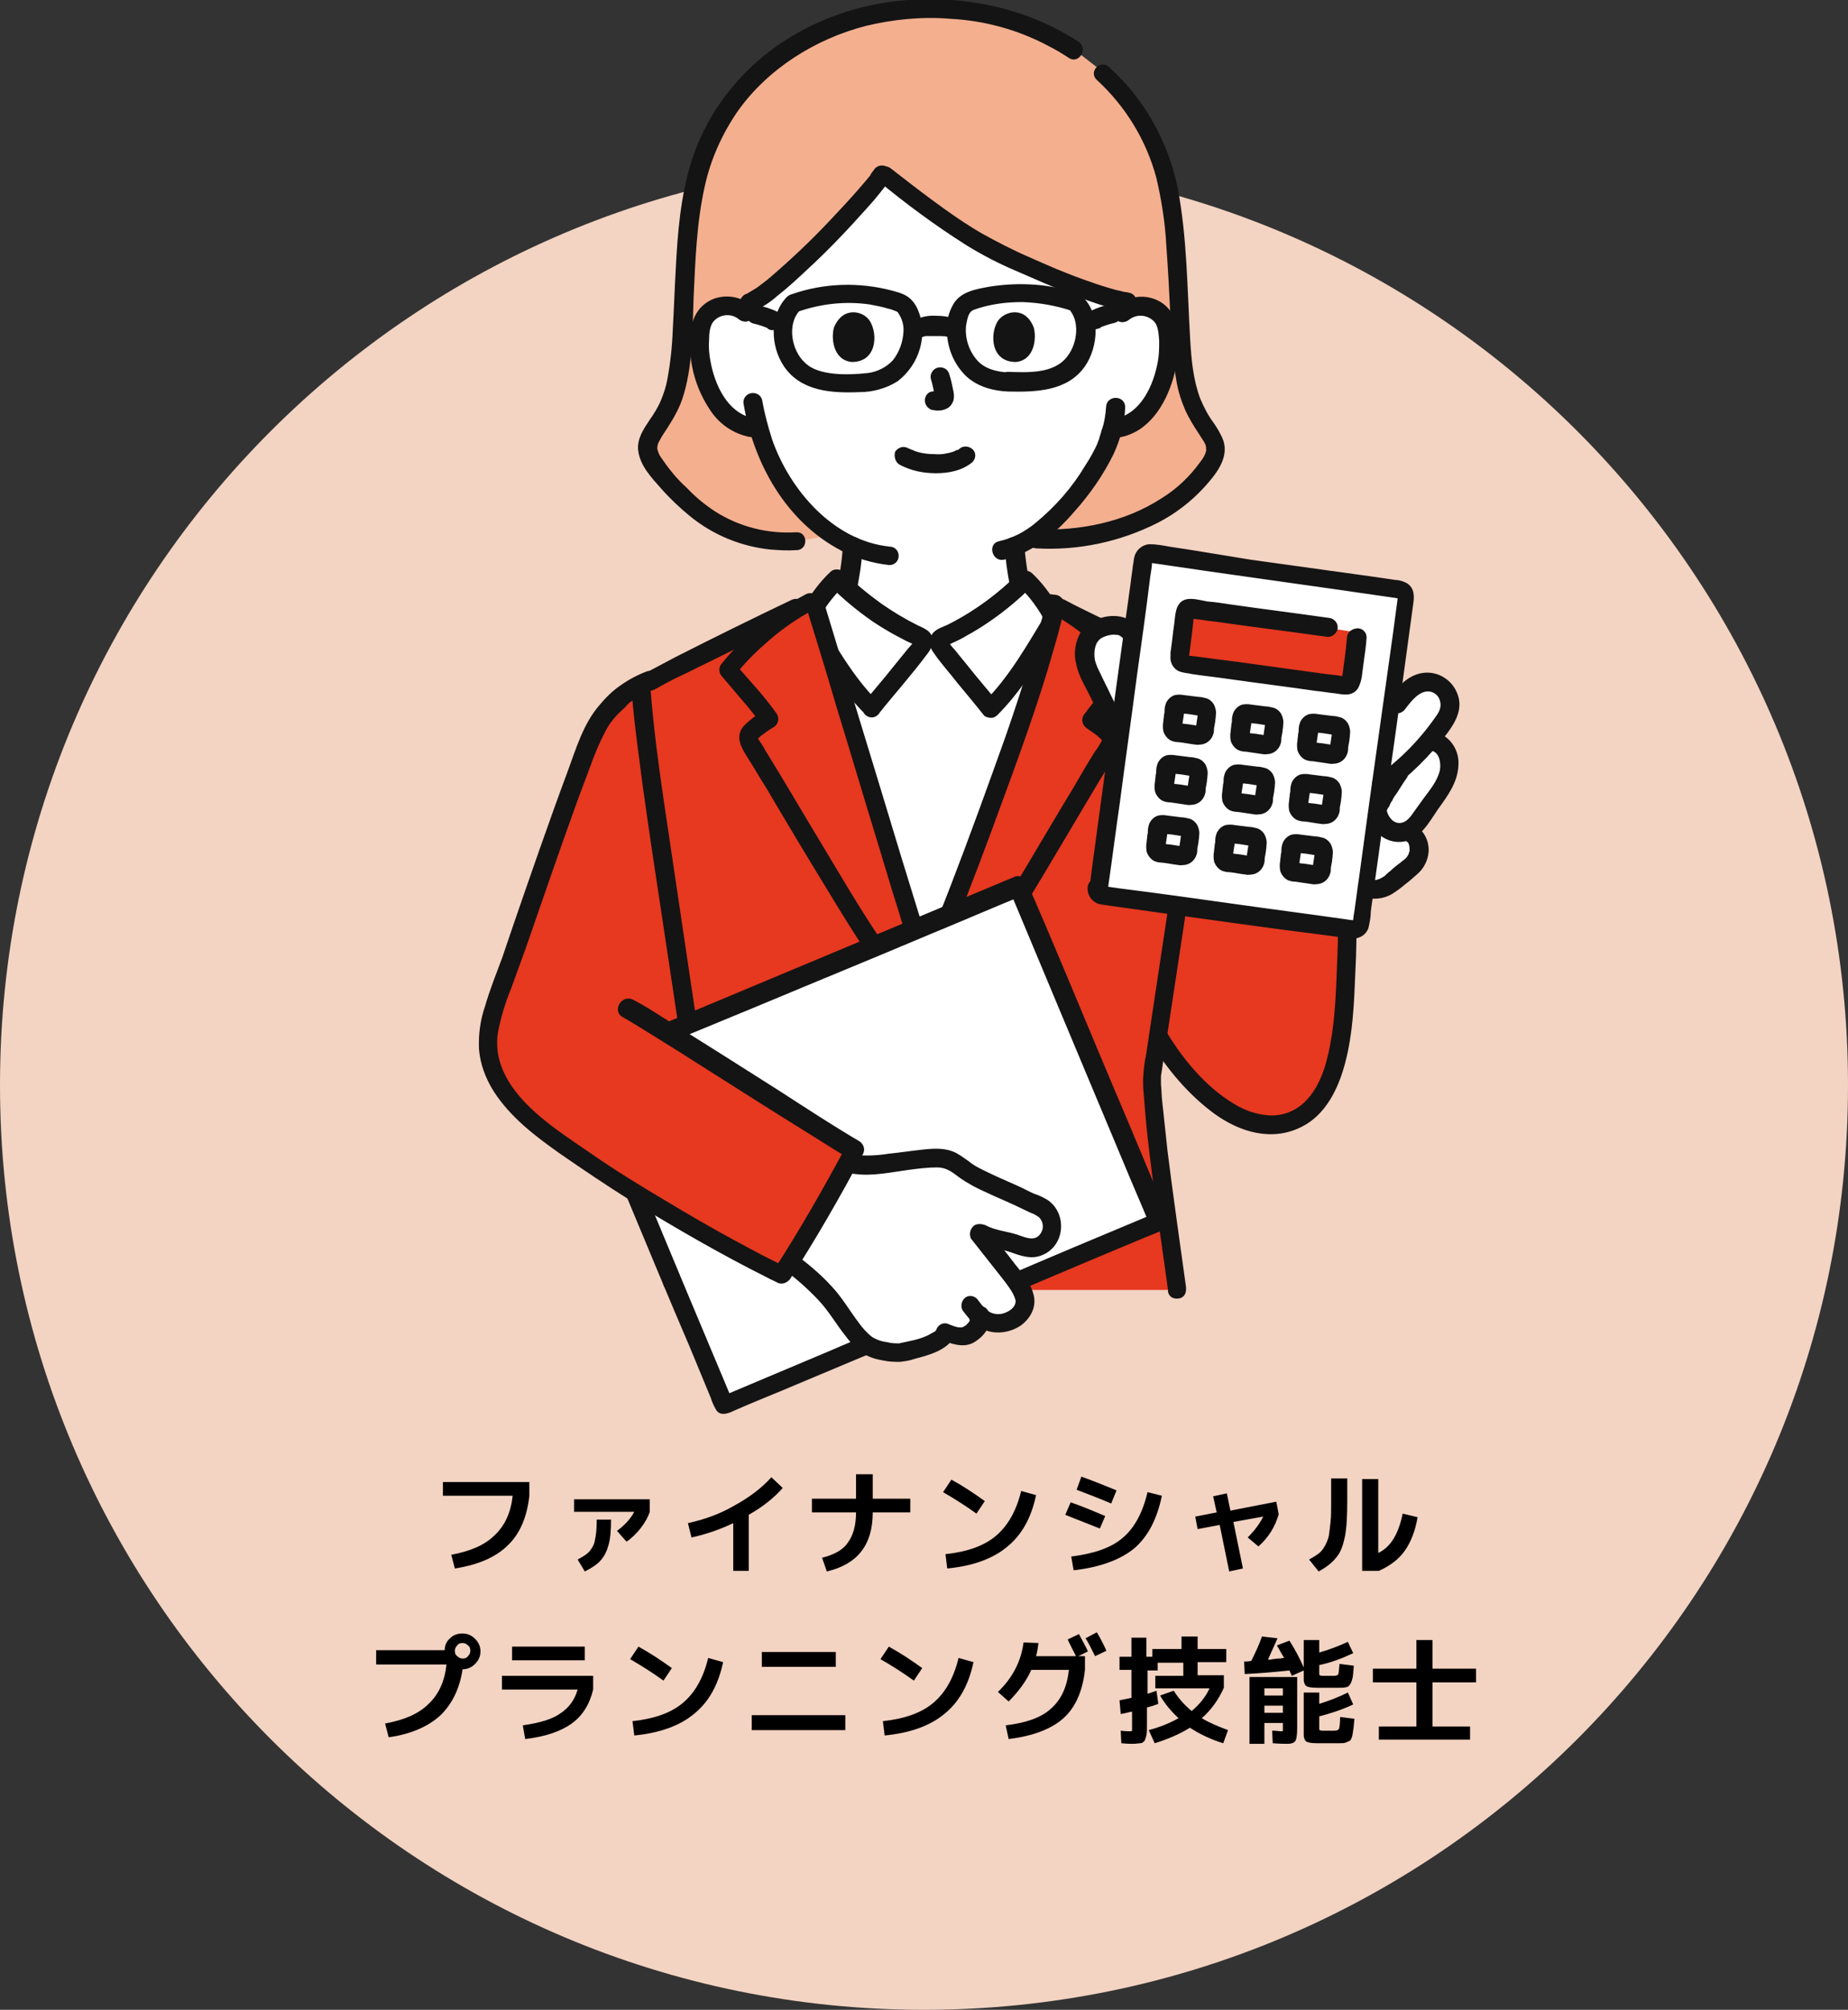 <svg id="レイヤー_1" xmlns="http://www.w3.org/2000/svg" viewBox="0 0 310 337"><rect x="0" y="0" width="310" height="337" fill="#333333" stroke="none"/><style>.st2{fill:#fff}.st3{fill:#141414;stroke:#141414;stroke-width:.3;stroke-linecap:round;stroke-linejoin:round;stroke-miterlimit:10}.st4{fill:#e73820}</style><path d="M155 337C69.4 337 0 267.6 0 182v-.1c0-85.6 69.4-155 155-155s155 69.4 155 155v.1c0 85.6-69.4 155-155 155z" fill="#f3d3c2"/><path d="M173.9 90.2c10.9.5 21.5-3.3 27.7-10.5 4.6-5.4 1.7-5.8-1-11.1-1.7-3.3-2.2-8.2-2.4-11.9-.5-8.3-.5-16.5-2-24.8-1.4-7.6-5.3-14.5-11-19.7l-4.9-3.8c-7.1-4.6-15.4-7-23.9-6.8-18.5-.3-36.2 11.4-39.8 30.3-1.6 8.3-1.6 16.4-2 24.8-.2 3.7-.8 8.7-2.4 11.9-2.7 5.3-5.6 5.7-1 11.1 5.1 6 11.5 11.6 22.4 11.1l9.2-1.7 31.1 1.1z" fill="#f4af8f"/><path class="st2" d="M148 29.3c-3.3 4.7-17.4 19.5-22.3 21.4 0 0-.2 1-.4 1.9l-.2-.2c-1-.9-2.4-1.3-3.8-1.1-1.3.2-2.5 1-3.2 2.1-.4.8-.6 1.7-.7 2.5-.3 3.4.4 6.9 1.9 10 .7 1.6 1.8 3 3.1 4.1 1.1.9 2.3 1.4 3.7 1.7l1.2.2c1.2 4.4 3.3 8.4 6.1 11.9 2.6 3.2 5.8 5.8 9.5 7.6 0 2-.3 3.9-.7 5.8-.4 2.2-.3 4.1-3.3 5.2-.2.1-1.6.5-2.2.7 0 0 1.4 17.7 19.5 17.7S178 104 178 104c-.3-.1-3.7-1.4-3.9-1.5-3-1.1-2.9-3-3.3-5.2-.4-1.9-.6-3.8-.7-5.7 8-3.3 14.5-14.1 15.6-17.1.2-.5.5-1.5.8-2.6l.6-.1c1.4-.2 2.6-.8 3.7-1.7 1.3-1.1 2.4-2.5 3.1-4.1 1.5-3.1 2.2-6.6 1.9-10 0-.9-.3-1.7-.7-2.5-.7-1.2-1.9-1.9-3.2-2.1-1-.1-2.1 0-3 .5v-1.4c-4.5-.5-15.3-5.2-21.4-8.2-6.7-3.2-16.1-10.6-19.2-13.2"/><path class="st3" d="M189.3 53.5c1.4-1.1 3.3-.9 4.5.4.7.9.7 2.2.8 3.2 0 1.1 0 2.3-.2 3.4-.7 4.1-2.9 9.1-7.5 9.9-.8.2-1.2 1-1 1.8.2.7 1 1.2 1.8 1 4.8-.8 7.6-5.3 8.9-9.6.7-2.3 1-4.6.9-7-.1-2.4-.8-4.6-3-5.9-2.3-1.3-5.1-1-7.1.8-.6.6-.6 1.5 0 2 .4.5 1.3.5 1.9 0z"/><path class="st3" d="M185.7 68.2c-.1 1.4-.3 2.8-.8 4.1-.1.5-.3.9-.4 1.4-.1.2-.1.3-.2.5s-.1.2 0 .1c-.6 1.3-1.3 2.6-2.1 3.8-2.2 3.7-5 6.9-8.4 9.7-1.8 1.5-3.9 2.6-6.2 3.1-1.8.4-1 3.2.8 2.8 4.7-1.1 8.6-4.4 11.7-8 2.6-2.9 4.9-6.2 6.6-9.7 1.1-2.4 1.8-5 1.9-7.7 0-1.9-2.8-1.9-2.9-.1zM126 51.4c-1.7-1.5-4-1.9-6.1-1.2-2.4.9-3.6 2.9-3.9 5.4-.5 4.7.7 9.4 3.4 13.3 1.5 2.2 3.8 3.7 6.3 4.2.8.2 1.5-.3 1.8-1 .2-.8-.2-1.5-1-1.8-4.6-.8-6.8-5.8-7.5-9.9-.2-1.1-.3-2.3-.2-3.4 0-1 .1-2.3.7-3.1 1.1-1.4 3.2-1.6 4.5-.5.6.5 1.5.5 2 0 .6-.5.6-1.4 0-2z"/><path class="st3" d="M124.9 67.8c1.7 9.9 7.1 19.6 16.3 24.4 2.5 1.3 5.2 2.1 8 2.4.8 0 1.4-.6 1.4-1.4 0-.8-.6-1.4-1.4-1.4-9.5-1-16.8-9.5-19.8-18-.7-2.2-1.3-4.4-1.7-6.7-.2-.8-1-1.2-1.8-1-.7.2-1.2.9-1 1.7zm59.2-54.5c4.8 4.4 8.3 10.1 10 16.4.9 3.8 1.5 7.6 1.7 11.5.3 4 .5 8.1.7 12.1.1 3.6.4 7.1 1 10.6.3 1.7.8 3.3 1.5 4.9.6 1.3 1.4 2.6 2.2 3.8.3.5.6.9.9 1.4l.3.6c-.1-.2.1.4.1.5-.1-.3 0 .3 0 .4 0 .1 0 .3 0 0 0 .1-.1.3-.1.4-.2.6-.5 1.1-.9 1.6-1.8 2.5-4 4.6-6.6 6.2-6.2 4-13.7 5.5-21.1 5.2-1.8-.1-1.8 2.8 0 2.9 7.1.4 14.1-1.1 20.4-4.3 2.9-1.5 5.5-3.5 7.7-5.9 1.8-2 4.1-4.7 3.2-7.6-.4-1.1-1-2.1-1.7-3.1-.9-1.2-1.6-2.6-2.2-4-1.2-3.2-1.5-6.6-1.7-10-.5-8.5-.5-17-2.1-25.4-1.6-7.7-5.5-14.7-11.3-20-1.3-1.5-3.4.5-2 1.8z"/><path class="st3" d="M133.6 89.4c-4.8.3-9.6-.9-13.7-3.5-1.7-1.1-3.4-2.5-4.8-4-1.7-1.5-3.1-3.3-4.4-5.2-.2-.3-.4-.7-.5-1.1-.1-.2-.1-.5-.1-.7 0 .1.1-.3.1-.4l.1-.3c.2-.4.4-.7.6-1.1 1.3-2 2.6-3.9 3.4-6.2 1.8-5.4 1.7-11.4 1.9-17 .3-6.3.5-12.6 1.9-18.8 1-4.5 2.9-8.7 5.5-12.5 5.1-7.2 13.1-12.2 21.6-14.4 4.6-1.1 9.4-1.6 14.2-1.2 5.7.3 11.3 1.8 16.4 4.5 1.2.6 2.4 1.3 3.6 2.1 1.5 1 3-1.5 1.4-2.5-9.7-6.3-21.7-8.3-33-6.4-9.3 1.6-18.3 6.3-24.5 13.6-3.2 3.7-5.6 8-7.1 12.6-1.9 5.9-2.4 12.3-2.7 18.4-.2 3.4-.3 6.7-.5 10.1-.1 2.8-.4 5.5-.9 8.2-.2 1.2-.6 2.4-1.1 3.6-.5 1.2-1.2 2.3-1.9 3.3-1 1.5-2.1 3.1-1.9 5 .3 2.5 2.2 4.5 3.8 6.3 1.5 1.7 3.1 3.2 4.8 4.6 3.9 3.2 8.6 5.1 13.5 5.6 1.4.1 2.8.2 4.2.1 1.9.1 1.9-2.8.1-2.7z"/><path class="st3" d="M147.4 30.2c4.7 3.9 9.6 7.5 14.8 10.8 2.6 1.6 5.3 3 8.1 4.2 3.2 1.4 6.4 2.8 9.7 4.1 2.9 1.1 6 2.3 9.1 2.7.8 0 1.4-.6 1.4-1.4 0-.8-.6-1.4-1.4-1.4.4 0-.4-.1-.5-.1-.3-.1-.5-.1-.8-.2-.6-.1-1.2-.3-1.9-.5-1.4-.4-2.8-.9-4.2-1.4-3.1-1.1-6.1-2.4-9-3.7-2.8-1.2-5.5-2.6-8.2-4.1-2.9-1.7-5.6-3.6-8.3-5.6-2.3-1.7-4.5-3.4-6.8-5.2-.6-.5-1.5-.5-2 0-.5.3-.5 1.2 0 1.8z"/><path class="st3" d="M146.7 28.6c-.2.3-.4.5-.5.7.2-.3-.1.1-.1.2-.1.2-.3.3-.4.5l-1.8 2.1c-1.5 1.7-3 3.3-4.6 5-3.2 3.4-6.6 6.6-10.1 9.6-.7.6-1.4 1.1-2.2 1.7-.3.2-.7.4-1 .6-.2.1-.3.2-.5.3-.1.1-.6.3-.2.1-.7.2-1.2 1-1 1.8.2.8 1 1.2 1.8 1 1.5-.7 3-1.6 4.2-2.7 1.8-1.4 3.4-2.9 5-4.4 3.6-3.3 6.9-6.8 10.2-10.5 1.3-1.4 2.5-3 3.7-4.5.4-.7.2-1.6-.5-2-.7-.4-1.6-.2-2 .5zm-5.2 62.9c0 1.4-.2 2.7-.4 4.1-.2 1.2-.3 2.4-.6 3.5 0 .1-.1.2-.1.3 0 .1-.1.3 0 .1-.1.2-.2.4-.4.6.1-.2-.1.1-.1.1l-.3.3c.1-.1-.1 0-.1.1-.1.1-.3.2-.4.2-.8.4-1.7.7-2.6.9-.7.2-1.2 1-1 1.8.2.8 1 1.2 1.8 1 1.2-.3 2.3-.7 3.4-1.2 1.2-.6 2.2-1.7 2.6-3.1.3-1.2.5-2.4.7-3.6.3-1.7.5-3.4.5-5.1-.1-1.8-3-1.8-3 0zm27.2.1c.1 2.1.4 4.2.8 6.3.2 1.5.5 3 1.5 4.2 1 1.1 2.3 1.5 3.6 2l3 1.2c.8.2 1.5-.2 1.8-1 .2-.8-.2-1.5-1-1.8-.9-.4-1.8-.7-2.6-1-.4-.2-.8-.3-1.2-.5-.5-.2-1-.5-1.4-.9 0 0-.1-.1-.1-.2.1.1.1.1 0 0s-.2-.3-.2-.4c0-.1 0-.1 0 0 0-.1-.1-.2-.1-.2 0-.1-.1-.3-.1-.4-.2-.6-.2-1.3-.3-1.9-.3-1.8-.6-3.7-.7-5.5-.2-1.7-3-1.8-3 .1z"/><path class="st2" d="M138.1 105.4c3.2 10.4 11.3 37.4 13.2 43.3 1.4 4.5 2.7 9.1 4.3 13.6 4.7-11.2 8.9-22.3 14.7-38.6 2.9-8.2 5.2-16.2 6.3-20.5-1.2-2.2-2.7-4.3-4.6-6-4 4-8.7 7.2-13.8 9.6-.3.1-.6.3-.7.6h-2.6c-.1-.3-.4-.5-.7-.6-5.1-2.4-9.8-5.6-13.8-9.6-1.4 1.3-2.5 2.7-3.5 4.3l.1.2c.1.6.5 1.9 1.1 3.7z"/><path class="st4" d="M224.7 140.4s-24.3-27.5-25.5-28.1c-5.2-2.6-16.2-7.5-21.4-10.3 0 0-.4-.2-.9-.5-1.8 7.5-4.1 14.9-6.7 22.2-3 8.3-5.5 15.3-7.9 21.6-2.3 6-4.5 11.5-6.8 17-1.6-4.5-2.9-9-4.3-13.6-2.2-7-12.9-42.6-14.3-47 0 0-.2-.6-.3-1.1l-3 1.4c-6.2 2.9-16.4 8-21.6 10.6-1 .5-2.2 1.2-3.1 1.7-1.6.7-3.2 1.6-4.6 2.6-2.7 2.5-3.9 3.5-6.1 9.1-3.4 8.7-9.5 26.4-12.4 34.9-2.8 8.1-5.7 13.4-2.7 19.6 3.1 6.2 9.6 10.3 14.4 13.6 11.1 7.7 28.2 17.1 33.6 19.6l2.6 2.6h63.4c-1.9-15.5-4.3-33.2-3.8-36.2.3-2.1.6-4.3 1-6.4 3.8 6.4 12.1 16 20.3 14.8 8.9-1.3 10.5-12.7 10.9-19.8.6-9.6 1.1-18.3-.8-28.3z"/><path class="st3" d="M223.3 140.7c1.1 6.4 1.5 12.9 1.2 19.5-.2 5-.3 10.2-1.2 14.9-.7 3.8-1.9 7.8-4.9 10.3-1.5 1.2-3.3 1.8-5.2 1.8-2.2-.1-4.4-.8-6.3-2-4.7-2.8-8.5-7.4-11.3-12-1-1.6-3.4-.1-2.5 1.4 2.8 4.6 6.4 8.9 10.8 12.1 4.2 3 9.5 4.6 14.4 2.1 4-2 6.1-6.4 7.2-10.6 1.3-4.9 1.5-10 1.7-15 .4-7.8.3-15.6-1.1-23.3-.2-.8-1-1.2-1.8-1-.7.3-1.2 1.1-1 1.8zm-56.1-20.9c3.4-3.4 6-7.4 8.5-11.5l1.8-3c.4-.6.9-1.2.7-2-.2-.6-.5-1.1-.9-1.6-1.2-2-2.6-3.9-4.3-5.5-.6-.5-1.5-.5-2 0-3.4 3.4-7.3 6.3-11.6 8.5-.9.5-2.3.8-2.9 1.7-.6.9-.5 2 .2 2.9 1.2 1.8 2.7 3.4 4 5.1 1.5 1.8 3 3.6 4.5 5.5.5.4 1.4.4 2-.1.5-.6.5-1.5 0-2-1.5-1.9-3.1-3.7-4.6-5.6-.9-1.1-1.7-2.1-2.6-3.2-.3-.3-1.1-1.2-1.1-1.6l-.2.7c-.1.1-.2.1 0 0s.3-.2.5-.2c.3-.1.6-.3.9-.4.6-.3 1.3-.6 1.9-1 1.3-.7 2.6-1.5 3.9-2.4 2.5-1.7 4.9-3.7 7.1-5.9h-2c1.9 1.8 3.4 3.9 4.6 6.2V103c-3.1 5.1-6.1 10.5-10.4 14.8-1.3 1.3.7 3.3 2 2z"/><path class="st3" d="M147.2 117.8c-4.3-4.3-7.2-9.6-10.4-14.8v1.4c1.2-2.3 2.7-4.4 4.6-6.2h-2c2.2 2.2 4.5 4.1 7.1 5.9 1.2.8 2.5 1.6 3.8 2.3.6.3 1.3.7 1.9 1 .3.1.6.3.9.4.2.1.4.2.5.2.1 0 .1.1.2.1l-.1-.1-.2-.7c.1.4-.8 1.2-1.1 1.6-.9 1.1-1.7 2.1-2.6 3.2-1.5 1.9-3.1 3.7-4.6 5.6-.5.6-.5 1.5 0 2 .6.6 1.5.6 2 0 2.7-3.4 5.6-6.6 8.2-10.1.5-.6.9-1.4.9-2.2 0-1.4-1.3-1.9-2.4-2.4-2.2-1.1-4.2-2.3-6.2-3.7-2.2-1.6-4.3-3.3-6.3-5.3-.6-.5-1.5-.5-2 0-1.7 1.6-3.1 3.5-4.3 5.5-.4.5-.6 1.1-.9 1.6-.2.7.3 1.3.6 1.9.6 1 1.2 2 1.9 3.1 2.5 4.1 5.1 8.1 8.5 11.5 1.3 1.5 3.3-.5 2-1.8zm29.9-14.6c4 2.1 8.2 4 12.3 6 4 1.9 8.1 3.7 12 5.8 2.4 1.2 4.5 3.1 6 5.4 1 1.6 3.4.1 2.5-1.4-1.4-2.3-3.3-4.2-5.6-5.6-2-1.2-4-2.2-6.1-3.2-4.4-2.1-8.8-4.1-13.1-6.2-2.2-1.1-4.4-2.1-6.6-3.3-1.6-.8-3 1.6-1.4 2.5z"/><path class="st4" d="M156.3 160.5c4.4-10.6 8.4-21.4 13.9-36.8 2.6-7.3 4.9-14.8 6.7-22.4 4.6 2.4 10.7 7.7 13.2 11.1-2.6 3-6.2 7.3-6.8 8.2.2.1 3.3 2.1 3.4 2.9.1.6-.3 1.3-1.1 2.7-1.9 2.9-15.1 25.6-19.8 32.6l-9.5 1.7z"/><path class="st3" d="M152.1 175.4c.1-2-1.2-3.8-3.1-4.5-2.1-.7-4.7 0-5.8 2-.9 1.6-.9 3.6 0 5.2 1.2 1.9 3.6 2.7 5.7 2 2-.6 3.2-2.6 3.2-4.7 0-.8-.6-1.4-1.4-1.4s-1.4.6-1.4 1.4v.5c0 .1-.1.3-.1.4 0 .1 0 .1-.1.2 0 .1-.2.4 0 0-.1.1-.1.2-.2.4 0 .1-.1.1-.1.2-.1.2.2-.3.1-.1l-.3.3c-.2.2.3-.2.1 0-.1.1-.2.1-.3.2-.1.1-.3 0 .1 0-.1 0-.2.1-.2.1-.1 0-.2 0-.3.1h-1c-.2 0-.3-.1-.5-.1-.3-.1.3.2 0 0-.1 0-.1-.1-.2-.1s-.1-.1-.2-.1c-.2-.1.3.2 0 0l-.4-.4c-.2-.2.2.3.1.1 0-.1-.1-.1-.1-.2s-.1-.2-.2-.4c.2.2.1.3 0 .1 0-.1 0-.1-.1-.2 0-.1 0-.3-.1-.4.1.3 0 .3 0 .2v-.7.1c0-.2.1-.4.1-.5 0-.1.1-.1.1-.2-.1.4-.1.2 0 .1s.2-.3.2-.4c-.1.3-.1.2 0 .1l.2-.2.2-.2c-.2.1-.2.2-.1.1l.1-.1c.1 0 .1-.1.2-.1.3-.1-.3.1 0 0 .2-.1.3-.1.5-.1h.7c.1 0 .5.1.6.1.2.1.2.2 0 0 .1.1.2.1.3.1.1 0 .1.1.2.1.2.1-.3-.2 0 0 .1 0 .1.1.2.2.3.3-.1-.2 0 0 .1.1.2.3.3.4.1.2-.1-.3 0-.1 0 .1.1.2.1.3 0 .1 0 .1.1.2 0 .1 0 .5 0 0v.5c0 .8.6 1.4 1.4 1.4s1.4-1.1 1.4-1.9zm23.5-74.5c-.6 3-1.5 6-2.4 9-1.3 4.6-2.8 9.1-4.4 13.7-3 8.4-6 16.7-9.2 25-1.5 3.9-3.1 7.8-4.7 11.7-.2.8.2 1.5 1 1.8.8.2 1.5-.2 1.8-1 2.9-7.1 5.7-14.3 8.4-21.6 3.3-9 6.7-18 9.5-27.2 1-3.5 2.1-6.9 2.8-10.5.3-2-2.4-2.7-2.8-.9zm-42.7-.2c-6.5 3.1-13 6.3-19.5 9.6l-5.1 2.7c-1.6.8-.2 3.3 1.4 2.5 1.5-.8 3-1.7 4.6-2.4 1.5-.7 3-1.5 4.5-2.2 3.4-1.7 6.9-3.4 10.3-5.1 1.7-.9 3.5-1.7 5.3-2.5.7-.4.9-1.3.5-2-.5-.7-1.3-.9-2-.6z"/><path class="st4" d="M146.6 158.8c-4.8-7-18-29.7-19.8-32.6-.9-1.4-1.2-2.1-1.1-2.7.1-.8 3.3-2.8 3.4-2.9-.6-.9-4.2-5.2-6.8-8.2 2.6-3.5 9-9.1 13.7-11.3l.7-.4.3 1c1.3 4.4 12.1 40.1 14.3 47 1.6 5.2 3.1 10.5 5.1 15.6l-9.8-5.5z"/><path class="st3" d="M135.5 102.1c1.7 5.5 3.4 11 5 16.5 2.4 7.8 4.7 15.6 7.1 23.4.7 2.4 1.5 4.9 2.2 7.3 1.1 3.4 2.1 6.9 3.2 10.3 1.1 3.3 2.5 6.5 3.3 9.9 2.2 8.5 1 17.2-.1 25.8-.5 4.2-1.1 8.2-1.7 12.4-.4 3-.9 6-1.6 9 0 .2-.1.4-.2.5 0 .2-.3.7 0 .1-.4.7-.1 1.5.5 2 .7.4 1.6.2 2-.5 1-2.3 1.2-4.9 1.6-7.3.7-4.2 1.3-8.4 1.8-12.6.5-4 1-7.9 1.4-11.9.5-4.2.5-8.5.1-12.7-.4-3.3-1.2-6.5-2.3-9.6-1.2-3.4-2.4-6.9-3.5-10.4-1.1-3.6-2.2-7.1-3.3-10.7-2.3-7.6-4.6-15.2-6.9-22.7-1.9-6.3-3.8-12.5-5.7-18.8l-.3-.9c-.3-1.7-3.1-.9-2.6.9z"/><path class="st3" d="M135.2 99.8c-2.8 1.5-5.5 3.3-7.9 5.4-2.3 1.9-4.5 4.1-6.3 6.4-.3.6-.2 1.3.2 1.7 1.4 1.6 2.7 3.2 4.1 4.8.6.7 1.1 1.4 1.7 2.1.2.3.4.5.6.8.1.1.3.3 0 0 .1.1.1.2.2.2l.5-2c-1.2.7-2.4 1.6-3.4 2.6-1.5 1.7-.4 3.5.6 5.1 1.1 1.7 2.1 3.5 3.2 5.2 3.7 6.3 7.5 12.6 11.3 18.8 1.7 2.8 3.5 5.7 5.3 8.4 1 1.5 3.5.1 2.5-1.4-3.6-5.3-6.8-10.8-10.1-16.3-3.1-5.1-6.1-10.3-9.2-15.3-.2-.3-.4-.6-.5-.9-.3-.4-.5-.8-.8-1.2-.1-.2-.2-.3-.2-.5v-.2c0-.2 0 .2 0 0 0 .1-.1.3-.1.4.1-.2-.1.1 0 0l.4-.4c.3-.3.6-.5.9-.7.5-.4 1-.7 1.5-1 .7-.4.9-1.3.5-2-2.1-3-4.7-5.7-7.1-8.5l.2 1.7c1.7-2.2 3.7-4.1 5.8-5.9 2.2-1.9 4.7-3.6 7.3-5 .7-.4.9-1.3.5-2-.2-.4-1-.7-1.7-.3zm40.5 2.5c2.6 1.4 5.1 3 7.3 5 2.2 1.7 4.1 3.7 5.8 5.9l.2-1.7c-2.4 2.8-4.9 5.5-7.1 8.5-.4.7-.2 1.5.5 2 .4.3.9.6 1.3.9.6.4 1 .9 1.6 1.4 0 0-.1-.2-.1-.1 0 .2-.1-.2-.1-.3 0-.2-.1 0 0-.1s0-.1 0 0c-.1.4-.3.8-.5 1.1-.2.4-.5.8-.8 1.2-1.2 1.9-2.3 3.8-3.4 5.7-3.7 6.1-7.3 12.3-11 18.4-1.6 2.7-3.3 5.4-5.1 8-1 1.5 1.4 3 2.5 1.4 3.7-5.5 7.1-11.3 10.5-17 3-5 6-10.2 9.1-15.2.8-1.4 2.3-3.2 1.3-4.9-.8-1.4-2.5-2.3-3.8-3.1l.5 2c.1-.1.1-.2.2-.2-.3.2 0 0 0 0 .2-.3.4-.5.6-.8.6-.7 1.1-1.4 1.7-2.1 1.3-1.6 2.7-3.2 4.1-4.8.4-.5.5-1.2.2-1.7-1.8-2.4-3.9-4.6-6.3-6.4-2.4-2.1-5.1-3.9-7.9-5.4-.7-.4-1.5-.2-2 .5-.2.5.1 1.4.7 1.8zm21.7 115.3c1.2 0 1.5-.9 1.4-1.8-1-7.2-2.2-15.6-3.1-22.8l-.9-8.4c-.1-.9-.1-1.9-.2-2.8v-1.5c-.1.7.1-.4.1-.5 2.3-15.3 4.7-30.6 6.9-46 .9-6.2 1.8-12.5 2.3-18.8 0-.8-.6-1.4-1.4-1.4-.8 0-1.4.6-1.4 1.4-.4 5.4-1.2 10.7-1.9 16-1 7.3-2.1 14.7-3.2 22-1.2 8-2.4 15.9-3.6 23.9-.3 1.3-.4 2.6-.5 4 0 .8 0 1.6.1 2.4.2 2.6.4 5.2.7 7.7.9 8.1 2.3 17.4 3.4 25.4-.1.1.1 1.2 1.3 1.2zm-91.3-101.9c.4 5.4 1.2 10.9 1.9 16.3 1 7.2 2.1 14.5 3.2 21.7 1.2 8 2.4 15.9 3.6 23.9.1.9.3 1.9.4 2.8.1.8 0-.3 0 .2v.5c0 .8 0 1.6-.1 2.4-.2 2.5-.4 5.1-.7 7.6-.9 7.9-2 15.7-3 23.5-.2.8.3 1.5 1 1.8.8.2 1.5-.2 1.8-1 1-7.2 2-14.4 2.8-21.6.3-2.8.7-5.7.9-8.5.2-1.6.3-3.2.2-4.9-.4-3.9-1.2-7.9-1.8-11.8-.6-4-1.2-8.1-1.8-12.1l-3.3-22.2c-.9-6.1-1.7-12.2-2.2-18.4 0-.8-.6-1.4-1.4-1.4-.8-.3-1.5.4-1.5 1.2z"/><path class="st2" d="M170.8 148.5c-22.1 9.2-50.4 21-73 30.4 6.6 15.7 19.3 46.1 23.7 56.5 28.6-11.9 49-20.6 72.9-30.7-4.7-11.2-18.9-45-23.6-56.2z"/><path class="st3" d="M170.4 147.1c-9.3 3.9-18.7 7.8-28 11.7L113 171.1c-5.2 2.2-10.4 4.3-15.6 6.5-.6.3-1.3 1-1 1.8 3.1 7.5 6.3 15 9.4 22.5 3.3 7.9 6.6 15.9 10 23.8l3.6 8.7c.2.7.5 1.3.9 2 .5.7 1.3.6 2.1.3l2.3-1c2.8-1.2 5.6-2.3 8.4-3.5 10-4.2 20.1-8.4 30.1-12.7 9.3-3.9 18.6-7.9 28-11.8 1.2-.5 2.4-1 3.7-1.5.6-.3 1.3-1 1-1.8-3-7.1-5.9-14.2-8.9-21.2-3.6-8.5-7.1-17-10.7-25.5-.8-1.9-1.6-3.8-2.4-5.6-.3-.8-.7-1.6-1-2.3-.4-.9-.7-2.2-1.7-2.6-.8-.2-1.5.2-1.8 1-.2.8.2 1.5 1 1.8l-1-1c2.9 6.9 5.8 13.9 8.7 20.8 3.5 8.4 7.1 16.9 10.6 25.3 1.4 3.4 2.9 6.8 4.3 10.2l1-1.8c-9.1 3.8-18.2 7.6-27.2 11.5-9.3 3.9-18.6 7.8-27.9 11.8-5.9 2.5-11.9 5-17.8 7.5h.8l1 1c-2.7-6.4-5.4-12.9-8.1-19.3l-10.5-25.2c-1.7-4-3.4-8-5-12.1l-1 1.8c9.5-4 18.9-7.9 28.4-11.8 9.8-4.1 19.6-8.1 29.3-12.2 5.1-2.1 10.2-4.3 15.3-6.4.7-.2 1.2-1 1-1.8-.3-.9-1.1-1.4-1.9-1.2z"/><path class="st2" d="M175.9 203.6c-.8-1.3-2.3-1.6-3.6-2.3-3-1.5-6.1-2.7-9.1-4.3-1.5-.8-2.8-2.3-4.4-2.7-1.5-.4-3.8 0-5.4.2-2.8.3-7.2 1.1-9.9.8l-1.3-.3c-3.1 5.6-6.2 11.2-9.7 16.6 2.7 2 5.2 4.3 7.3 7 1.7 2.3 3.1 4.9 5.2 6.7 1.8 1.5 5.9 1.5 6.2 1.5 2.3-.6 6.4-1.4 7.4-3.4 1.7.7 2.9 1.1 4.1.2 1.3-.9 1.8-1.8 1.4-3 .9.9 2.1 1.4 3.4 1.4 2 0 4.5-1.5 4.5-3.7 0-1.9-2.2-4.3-3.3-5.8-1.2-1.7-3.2-3.9-4.7-5.9 1.7 1.2 4.1 1.2 6.1 2 1.9.7 3.6 1.4 5.3-.2 1.2-1.4 1.4-3.3.5-4.8z"/><path class="st3" d="M143.4 196.7c3 .4 6.1-.3 9.1-.7 1.5-.2 3.1-.4 4.7-.4s2.6.8 3.8 1.7c1.4 1 2.9 1.8 4.5 2.5 1.7.8 3.4 1.5 5.1 2.3.8.4 1.5.7 2.3 1.1.6.2 1.1.5 1.5.8.8.8.9 2 .3 2.9-1 1.5-2.6.8-4 .3-1.8-.6-3.7-.7-5.4-1.6-1.6-.8-3.1 1.6-1.4 2.5 1.8.9 3.8 1.1 5.6 1.7 1.7.6 3.5 1.3 5.3.5 3.7-1.5 4.1-6.8.8-9-.7-.4-1.5-.8-2.2-1-.9-.4-1.8-.9-2.7-1.3-2-.9-3.9-1.7-5.9-2.7-.8-.4-1.6-.8-2.3-1.4-.7-.5-1.4-1-2.1-1.4-1.7-.9-3.6-.8-5.5-.6-1.9.2-3.8.5-5.8.7-1.9.3-3.8.4-5.8.2-.8 0-1.4.6-1.4 1.4.1.9.7 1.5 1.5 1.5z"/><path class="st3" d="M163 207.6l4.5 5.7c.6.8 1.3 1.6 1.9 2.5.5.7.9 1.4 1.1 2.2.2 1.5-1.8 2.5-3 2.5-1.9 0-2.7-1.3-3.7-2.6-.6-.6-1.5-.6-2 0s-.5 1.5 0 2c1 1.3 2.1 2.6 3.8 3.1 1.9.6 4 .2 5.6-.9 1.6-1.2 2.6-3.1 2-5.1-.5-1.9-1.9-3.5-3.1-5-1.5-2-3.1-3.9-4.6-5.9-.4-.7-1.3-.9-2-.5-.6.5-.8 1.3-.5 2z"/><path class="st3" d="M162.7 220.9c.1.4.2.5 0 .8-.3.4-.6.7-1 .9-.8.4-2-.2-2.8-.5-.6-.2-1.3.1-1.6.7-.1.3-.3.6-.6.7-.4.2-.7.4-1.1.6-.9.4-1.9.7-2.9.9-.5.1-.9.2-1.4.3-.1 0-.2 0-.3.1-.3.1.1-.1.2 0h-.3c-.7 0-1.4 0-2.1-.2-.9-.1-1.8-.4-2.6-.9-.9-.7-1.7-1.6-2.4-2.6-1.5-2-2.7-4.1-4.4-5.9-1.9-2.1-4.1-3.9-6.4-5.6-.7-.4-1.6-.2-2 .5-.4.7-.2 1.5.5 2 2.1 1.5 4.1 3.3 5.9 5.2 1.8 1.9 3 4.1 4.7 6.2.8 1.1 1.8 2 2.9 2.8 1 .6 2.1.9 3.3 1.1.9.2 1.8.2 2.7.2.8-.1 1.6-.2 2.4-.5 2.3-.6 5.4-1.4 6.6-3.7l-1.6.7c1.8.7 3.7 1.2 5.3 0 1.6-1.1 2.6-2.7 2-4.7-.7-1.6-3.5-.9-3 .9z"/><path class="st4" d="M105.2 169.1c3.6 1.9 34.4 21.6 38.1 23.7-3.8 7.1-7.8 14.1-12.2 20.9-5.4-2.5-22.5-11.9-33.6-19.6-4.8-3.3-11.3-7.4-14.4-13.6l22.1-11.4z"/><path class="st3" d="M104.5 170.4c1.6.9 3.2 1.9 4.8 2.9 2.9 1.8 5.8 3.6 8.6 5.4 6.3 4 12.6 8 18.9 11.9 1.9 1.2 3.8 2.4 5.8 3.6l-.5-2c-3.8 7.1-7.8 14.1-12.2 20.9l2-.5c-2.9-1.3-5.6-2.8-8.4-4.3-4.1-2.2-8.2-4.6-12.2-7-4.2-2.5-8.3-5-12.3-7.8-3.8-2.6-7.7-5.1-10.9-8.4-3.2-3.3-5.5-7.4-4.7-12.1.5-2.5 1.2-4.9 2.2-7.3l2.4-6.6c2.9-8.4 5.8-16.8 8.8-25.1.7-1.9 1.4-3.7 2.1-5.6.7-2 1.5-3.9 2.5-5.8.7-1.4 1.7-2.6 2.8-3.6.3-.3.6-.5.8-.8l.4-.4c.2-.2-.3.2.1-.1.7-.5 1.4-.9 2.1-1.3l1.2-.6c.1-.1.3-.1.4-.2.3-.2-.2.1.2-.1 1.7-.6 1-3.3-.8-2.8-1.6.6-3.1 1.4-4.5 2.4-1.3.9-2.4 2-3.4 3.2-2.7 3.1-3.9 7.2-5.3 11-3.2 8.6-6.2 17.3-9.2 26-.6 1.8-1.2 3.5-1.8 5.3-1 2.7-2.1 5.4-2.9 8.2-.8 2.3-1.1 4.7-1 7.1.2 2.5 1.1 4.9 2.5 7.1 2.8 4.3 6.9 7.4 11 10.3 3.9 2.7 7.9 5.4 11.9 7.9 7.5 4.6 15.1 9 22.9 12.9.5.3 1.1.5 1.6.8.7.4 1.5.1 2-.5 4.4-6.8 8.4-13.8 12.2-20.9.4-.7.2-1.5-.5-2-4.6-2.7-9-5.6-13.5-8.5-6.3-4-12.6-8-18.9-11.9-1.9-1.2-3.7-2.4-5.7-3.4-1.7-.7-3.1 1.8-1.5 2.7z"/><path class="st2" d="M187.4 104.9c1 .1 1.8.6 2.3 1.5l44.6 11.6c1.2-1.6 2.7-3.4 4.7-3.7 2.1-.3 4 1.2 4.2 3.3v1c-.2 1.1-.8 2.2-1.5 3-.6.9-1.3 1.7-2 2.5 1.1 0 2 .6 2.6 1.4.6.9.8 2 .7 3 0 .5-.1 1-.3 1.4-.5 1.4-1.3 2.8-2.3 4l-2.2 3.1c-.5.9-1.3 1.6-2.1 2.2.6.2 1.1.7 1.4 1.2.3.7.4 1.4.4 2.2-.1.9-.6 1.7-1.3 2.4-1.3 1.2-2.7 2.3-4.2 3.3-.9.6-2 .7-3.1.4-.4-.2-.7-.4-1-.7l-41-25.2c-1.1-2.6-3-6.6-4.7-10-1.2-2.3-1.1-5.7.9-7.1 1.3-.7 2.6-1 3.9-.8z"/><path class="st2" d="M184.4 148.6c1.1-8.2 6.3-46.4 7.5-54.8.1-.6.7-1.1 1.3-1 6.7.9 34.9 4.9 42 5.9.6.1 1.1.7 1 1.3-2.2 15.8-5.6 40.3-7.6 54.6-.1.6-.7 1.1-1.3 1-7.3-1-34.9-4.8-41.9-5.8-.7.1-1.1-.5-1-1.2z"/><path class="st3" d="M201.3 121.9l-1.9-.3-.9-.1-.4-.1h-.2c-.2 0-.2-.1 0 .1-.2-.1.1.1.1.1s-.2-.2 0 0 0-.1.1.1c.1.3 0 0 0 0v.2c0-.2 0-.3.1-.5.1-.7.2-1.3.3-2v-.4.1c0-.1 0-.1 0 0-.1.2 0 0 0 0s-.2.3-.1.1c-.2.2-.2.1-.1.1-.2.1-.3.1-.1.1h.1-.2c.1 0 .1 0 0 0-.2-.1-.1 0 0 0l.4.1 1 .1c.6.1 1.3.2 1.9.3.2 0-.1 0-.1-.1l.1.1-.2-.1c.1.1.1.1 0 0l-.1-.1c.1.1.1.1 0-.1v.1c-.1-.2 0-.3 0-.1v.1l-.3 2c0 .1 0 .3-.1.4v.2c0 .3.1-.3 0-.1-.1.2.2-.2.1-.1s.3-.2.1-.1c.3-.2.2-.1.1-.1h.2-.2c-.8 0-1.4.6-1.4 1.4 0 .8.6 1.4 1.4 1.4 1.1.1 2.1-.6 2.4-1.7.1-.3.1-.6.1-.9l.2-1.1c0-.3.1-.6.1-1 .1-.6 0-1.2-.3-1.8-.3-.5-.8-.9-1.3-1-.4-.1-.8-.2-1.2-.2l-2.4-.3c-.5-.1-1-.1-1.5 0-.6.2-1 .6-1.3 1.1-.2.5-.3.9-.3 1.4v.2c.1-.4 0-.1 0 0 0 .2-.1.4-.1.6 0 .3-.1.7-.1 1-.1.5-.1 1 0 1.6.2.6.6 1.1 1.1 1.4.4.2.9.3 1.4.3.9.1 1.8.3 2.7.4.4.1.8 0 1.1-.1.3-.2.6-.5.7-.9.1-.7-.2-1.7-1-1.8zm34.3-3.1c1-1.3 2.4-3.2 4.2-3 .9.1 1.7.8 1.9 1.7.3 1-.1 1.9-.7 2.7-2.7 3.9-6.1 7.4-10 10.1-.7.4-.9 1.3-.5 2s1.3.9 2 .5c3.9-2.8 7.3-6.2 10.2-10 1.4-1.9 2.6-4.1 1.6-6.5-.9-2.3-3.3-3.7-5.7-3.3-2.5.4-4.1 2.4-5.5 4.3-.4.7-.2 1.6.5 2 .7.4 1.6.1 2-.5zm-.1 21.8c.2.1.3.2.5.3-.2-.1.2.2.2.2.1.1.1.1.1 0 .1.1.1.2.1.2-.1-.2.1.3.1.3.1.3.1.6.1.9 0 .4.1-.1 0 .2 0 .1-.2.5-.1.4-.2.5-.5.9-.9 1.2-.3.2-.6.5-.9.7-.4.3-.8.6-1.2 1-.2.2-.4.3-.6.5.3-.2-.1.1-.1.1-.1.1-.2.1-.2.2-.3.3-.7.5-1.1.7l-.3.1c-.1 0-.2.1-.3.1h-.6c.2 0-.6-.2-.1 0-.7-.4-1.5-.1-2 .5-.4.7-.2 1.6.5 2 1.5.6 3.3.4 4.7-.4.8-.5 1.6-1.1 2.3-1.7.7-.5 1.3-1.1 1.9-1.6 1.1-.9 1.8-2.3 1.9-3.7.1-1.8-.8-3.6-2.5-4.4-.7-.4-1.5-.1-2 .5-.4.4-.1 1.3.5 1.7z"/><path class="st3" d="M240 125.7c1.6.2 1.9 2.2 1.7 3.4-.4 1.9-1.7 3.4-2.8 4.9-.6.8-1.2 1.7-1.8 2.5-.4.6-.9 1.2-1.6 1.5-1.5.6-2.7-.7-3-2-.4-1.8-3.1-1-2.8.8.5 2.5 2.8 4.5 5.5 4.2 2.9-.3 4.4-3.2 5.9-5.4 1.6-2.2 3.3-4.5 3.4-7.3.2-2.8-1.8-5.3-4.6-5.6-.8 0-1.4.6-1.4 1.4 0 1 .7 1.6 1.5 1.6z"/><path class="st3" d="M232.7 135.4c0-.1.1-.1.1-.2.1-.2 0 0 0 .1.1-.1.1-.2.2-.4s.2-.5.4-.7c.2-.5.5-.9.8-1.3.6-.9 1.1-1.8 1.7-2.6.4-.7.2-1.6-.5-2-.7-.4-1.5-.2-2 .5-1.2 1.9-2.5 3.7-3.3 5.9-.1.4 0 .8.1 1.1.2.3.5.6.9.7.6 0 1.4-.4 1.6-1.1zM191 105.7c-1.9-3.5-7.7-2.6-9.6.4-.9 1.6-1.2 3.5-.7 5.3.4 2 1.6 3.8 2.5 5.7 1 2.1 2 4.1 2.9 6.2.2.7 1 1.2 1.8 1 .8-.2 1.2-1 1-1.8-.9-2.1-1.8-4.1-2.8-6.1-.5-1.1-1.1-2.2-1.6-3.3-.4-.8-.8-1.6-1-2.5-.2-1.4 0-3.1 1.3-3.8.8-.4 1.6-.6 2.5-.5.3 0 .6.1.8.3.2.1.4.3.5.5.8 1.6 3.3.2 2.4-1.4z"/><path class="st3" d="M185.7 149c.7-4.8 1.3-9.6 2-14.4.9-6.9 1.9-13.9 2.8-20.8.8-5.7 1.6-11.4 2.3-17.1.1-.8.3-1.6.3-2.4 0-.3.1-.1 0-.1h-.2c.2 0 .4.1.6.1l1.4.2 8.2 1.2 21.2 3 8.3 1.2 1.4.2c.2 0 .4.1.6.1.3 0 .2.1.1 0-.1-.3-.1 0-.1.2l-.8 6c-1.3 9.3-2.6 18.5-3.9 27.8l-1.8 13.2c-.3 1.9-.5 3.8-.8 5.7-.1.4-.1.9-.2 1.3l-.1.3c3 2.4 0-.2.1-.2h.1c-.5-.1-.9-.1-1.4-.2-6.3-.9-12.6-1.7-18.9-2.6-6.4-.9-12.8-1.8-19.2-2.6l-1.4-.2c-.2 0-.4-.1-.6-.1-.1 0-.3-.1-.4-.1.2-.2.2.7.2.1.1-1.8-2.8-1.8-2.9 0-.1 1.3.8 2.5 2.1 2.7.4.1.9.1 1.3.2l3.6.5 10 1.4c7.2 1 14.3 2 21.5 2.9l3.8.5c.5.1.9.1 1.4.2 1.3.2 2.6-.3 3.1-1.6.2-.9.4-1.8.4-2.7.1-1 .3-2 .4-3.1l.9-6.4c1.3-9.6 2.7-19.2 4-28.8l1.8-13.2c.2-1.3.3-2.7-1-3.5-.6-.3-1.2-.5-1.8-.5l-3.4-.5-20.9-2.9-9.8-1.6-3.9-.6c-1.1-.2-2.2-.4-3.3-.4-1.2.1-2.2 1-2.4 2.2-.1.4-.1.8-.2 1.2-.1 1-.3 2.1-.4 3.1-.4 2.9-.8 5.7-1.2 8.6-1 7.2-2 14.4-2.9 21.6l-2.4 17.7-.3 2.4c-.2.8.3 1.5 1 1.8.7.2 1.5-.2 1.7-1z"/><path class="st3" d="M223.8 125.1l-1.9-.3-.9-.1-.4-.1h-.2c-.2 0-.2-.1 0 .1-.2-.1.1.1.1.1s-.2-.2 0 0 0-.1.1.1c.1.3 0 0 0 0v.2c0-.2 0-.3.1-.5.1-.7.2-1.3.3-2v-.4.1c0-.1 0-.1 0 0-.1.2 0 0 0 0s-.2.3-.1.1c-.2.2-.2.1-.1.1-.2.1-.3.1-.1.1h.1-.2c.1 0 .1 0 0 0-.2-.1-.1 0 0 0l.4.1 1 .1c.6.1 1.3.2 1.9.3.2 0-.1 0-.1-.1l.1.1-.2-.1c.1.1.1.1 0 0l-.1-.1c.1.1.1.1 0-.1v.1c-.1-.2 0-.3 0-.1v.1l-.3 2c0 .1 0 .3-.1.4v.2c0 .3.1-.3 0-.1-.1.2.2-.2.1-.1s.3-.2.1-.1c.3-.2.2-.1.1-.1h.2-.2c-.8 0-1.4.6-1.4 1.4 0 .8.6 1.4 1.4 1.4 1.1.1 2.1-.6 2.4-1.7.1-.3.1-.6.1-.9l.2-1.1c0-.3.1-.6.1-1 .1-.6 0-1.2-.3-1.8-.3-.5-.8-.9-1.3-1-.4-.1-.8-.2-1.2-.2l-2.4-.3c-.5-.1-1-.1-1.5 0-.6.2-1 .6-1.3 1.1-.2.5-.3.9-.3 1.4v.2c.1-.4 0-.1 0 0 0 .2-.1.4-.1.6 0 .3-.1.7-.1 1-.1.5-.1 1 0 1.6.2.6.6 1.1 1.1 1.4.4.2.9.3 1.4.3l2.7.4c.4.1.8 0 1.1-.1.3-.2.6-.5.7-.9.1-.7-.2-1.7-1-1.8zm-11.2-1.6l-1.9-.3-.9-.1-.4-.1h-.2c-.2 0-.2-.1 0 .1-.2-.1.1.1.1.1s-.2-.2 0 0 0-.1.1.1v.2c0-.2 0-.3.1-.5.1-.7.2-1.3.3-2v-.4.1c0-.1 0-.1 0 0-.1.2 0 0 0 0s-.2.3-.1.1c-.2.2-.2.1-.1.1-.2.1-.3.1-.1.1h.1-.2c.1 0 .1 0 0 0-.2-.1-.1 0 0 0l.4.1 1 .1c.6.1 1.3.2 1.9.3.2 0-.1 0-.1-.1l.1.1-.2-.1c.1.1.1.1 0 0l-.1-.1c.1.1.1.1 0-.1v.1c-.1-.2 0-.3 0-.1v.1l-.3 2c0 .1 0 .3-.1.4v.2c0 .3.1-.3 0-.1-.1.2.2-.2.1-.1s.3-.2.1-.1c.3-.2.2-.1.1-.1h.2-.2c-.8 0-1.4.6-1.4 1.4 0 .8.6 1.4 1.4 1.4 1.1.1 2.1-.6 2.4-1.7.1-.3.1-.6.1-.9l.2-1.1c0-.3.1-.6.1-1 .1-.6 0-1.2-.3-1.8-.3-.5-.8-.9-1.3-1-.4-.1-.8-.2-1.2-.2l-2.4-.3c-.5-.1-1-.1-1.5 0-.6.2-1 .6-1.3 1.1-.2.5-.3.9-.3 1.4v.2c.1-.4 0-.1 0 0 0 .2-.1.4-.1.6 0 .3-.1.7-.1 1-.1.5-.1 1 0 1.6.2.6.6 1.1 1.1 1.4.4.2.9.3 1.4.3l2.7.4c.4.1.8 0 1.1-.1.3-.2.6-.5.7-.9.2-.7-.2-1.7-1-1.8zm-12.7 8.5l-1.9-.3-.9-.1-.4-.1h-.2c-.2 0-.2-.1 0 .1-.2-.1.1.1.1.1s-.2-.2 0 0 0-.1.1.1c.1.3 0 0 0 0v.2l.1-.5c.1-.7.2-1.3.3-2v-.4.1c0-.1 0-.1 0 0-.1.2 0 0 0 0s-.2.3-.1.1c-.2.2-.2.1-.1.1-.2.1-.3.1-.1.1h.1-.2c.1 0 .1 0 0 0-.2-.1-.1 0 0 0l.4.1 1 .1c.6.1 1.3.2 1.9.3.2 0-.1 0-.1-.1l.1.1-.2-.1c.1.1.1.1 0 0l-.1-.1c.1.1.1.1 0-.1v.1c-.1-.2 0-.3 0-.1v.1l-.3 2c0 .1 0 .3-.1.4v.2c0 .3.1-.3 0-.1-.1.2.2-.2.1-.1s.3-.2.1-.1c.3-.2.2-.1.1-.1h.2-.2c-.8 0-1.4.6-1.4 1.4 0 .8.6 1.4 1.4 1.4 1.1.1 2.1-.6 2.4-1.7.1-.3.1-.6.1-.9l.2-1.1c0-.3.1-.6.1-1 .1-.6 0-1.2-.3-1.8-.3-.5-.8-.9-1.3-1-.4-.1-.8-.2-1.2-.2l-2.4-.3c-.5-.1-1-.1-1.5 0-.6.2-1 .6-1.3 1.1-.2.5-.3.9-.3 1.4v.2c.1-.4 0-.1 0 0 0 .2-.1.4-.1.6 0 .3-.1.7-.1 1-.1.5-.1 1 0 1.6.2.6.6 1.1 1.1 1.4.4.2.9.3 1.4.3l2.7.4c.4.1.8 0 1.1-.1.3-.2.6-.5.7-.9.2-.7-.2-1.7-1-1.8zm22.5 3.2l-1.9-.3-.9-.1-.4-.1h-.2c-.2 0-.2-.1 0 .1-.2-.1.1.1.1.1s-.2-.2 0 0 0-.1.1.1c.1.3 0 0 0 0v.2c0-.2 0-.3.1-.5.1-.7.2-1.3.3-2v-.4.1c0-.1 0-.1 0 0-.1.2 0 0 0 0s-.2.3-.1.1c-.2.2-.2.1-.1.1-.2.1-.3.1-.1.1h.1-.2c.1 0 .1 0 0 0-.2-.1-.1 0 0 0l.4.1 1 .1c.6.1 1.3.2 1.9.3.2 0-.1 0-.1-.1l.1.1-.2-.1c.1.1.1.1 0 0l-.1-.1c.1.1.1.1 0-.1v.1c-.1-.2 0-.3 0-.1v.1l-.3 2c0 .1 0 .3-.1.4v.2c0 .3.1-.3 0-.1-.1.2.2-.2.1-.1s.3-.2.1-.1c.3-.2.2-.1.1-.1h.2-.2c-.8 0-1.4.6-1.4 1.4 0 .8.6 1.4 1.4 1.4 1.1.1 2.1-.6 2.4-1.7.1-.3.1-.6.1-.9l.2-1.1c0-.3.1-.6.1-1 .1-.6 0-1.2-.3-1.8-.3-.5-.8-.9-1.3-1-.4-.1-.8-.2-1.2-.2l-2.4-.3c-.5-.1-1-.1-1.5 0-.6.2-1 .6-1.3 1.1-.2.5-.3.9-.3 1.4v.2c.1-.4 0-.1 0 0 0 .2-.1.4-.1.6 0 .3-.1.7-.1 1-.1.5-.1 1 0 1.6.2.6.6 1.1 1.1 1.4.4.2.9.3 1.4.3.9.1 1.8.3 2.7.4.4.1.8 0 1.1-.1.3-.2.6-.5.7-.9.1-.7-.3-1.7-1-1.8zm-11.2-1.6l-1.9-.3-.9-.1-.4-.1h-.2c-.2 0-.2-.1 0 .1-.2-.1.1.1.1.1s-.2-.2 0 0 0-.1.1.1c.1.3 0 0 0 0v.2c0-.2 0-.3.1-.5.1-.7.2-1.3.3-2v-.4.1c0-.1 0-.1 0 0-.1.2 0 0 0 0s-.2.3-.1.1c-.2.2-.2.1-.1.1-.2.1-.3.1-.1.1h.1-.2c.1 0 .1 0 0 0-.2-.1-.1 0 0 0l.4.1 1 .1c.6.1 1.3.2 1.9.3.2 0-.1 0-.1-.1l.1.1-.2-.1c.1.1.1.1 0 0l-.1-.1c.1.1.1.1 0-.1v.1c-.1-.2 0-.3 0-.1v.1l-.3 2c0 .1 0 .3-.1.4v.2c0 .3.1-.3 0-.1-.1.2.2-.2.1-.1s.3-.2.1-.1c.3-.2.2-.1.1-.1h.2-.2c-.8 0-1.4.6-1.4 1.4 0 .8.6 1.4 1.4 1.4 1.1.1 2.1-.6 2.4-1.7.1-.3.1-.6.1-.9l.2-1.1c0-.3.1-.6.1-1 .1-.6 0-1.2-.3-1.8-.3-.5-.8-.9-1.3-1-.4-.1-.8-.2-1.2-.2l-2.4-.3c-.5-.1-1-.1-1.5 0-.6.2-1 .6-1.3 1.1-.2.5-.3.9-.3 1.4v.2c.1-.4 0-.1 0 0 0 .2-.1.4-.1.6 0 .3-.1.7-.1 1-.1.5-.1 1 0 1.6.2.6.6 1.1 1.1 1.4.4.2.9.3 1.4.3l2.7.4c.4.1.8 0 1.1-.1.3-.2.6-.5.7-.9.2-.7-.2-1.7-1-1.8zm-12.7 8.5l-1.9-.3-.9-.1-.4-.1h-.2c-.2 0-.2-.1 0 .1-.2-.1.1.1.1.1s-.2-.2 0 0 0-.1.1.1c.1.3 0 0 0 0v.2c0-.2 0-.3.1-.5.1-.7.2-1.3.3-2v-.4.1c0-.1 0-.1 0 0-.1.2 0 0 0 0s-.2.3-.1.1c-.2.2-.2.1-.1.1-.2.1-.3.1-.1.1h.1-.2c.1 0 .1 0 0 0-.2-.1-.1 0 0 0l.4.1 1 .1c.6.1 1.3.2 1.9.3.2 0-.1 0-.1-.1l.1.1-.2-.1c.1.1.1.1 0 0l-.1-.1c.1.1.1.1 0-.1v.1c-.1-.2 0-.3 0-.1v.1l-.3 2c0 .1 0 .3-.1.4v.2c0 .3.1-.3 0-.1-.1.2.2-.2.1-.1s.3-.2.1-.1c.3-.2.2-.1.1-.1h.2-.2c-.8 0-1.4.6-1.4 1.4 0 .8.6 1.4 1.4 1.4 1.1.1 2.1-.6 2.4-1.7.1-.3.1-.6.1-.9l.2-1.1c0-.3.1-.6.1-1 .1-.6 0-1.2-.3-1.8-.3-.5-.8-.9-1.3-1-.4-.1-.8-.2-1.2-.2l-2.4-.3c-.5-.1-1-.1-1.5 0-.6.2-1 .6-1.3 1.1-.2.5-.3.9-.3 1.4v.2c.1-.4 0-.1 0 0 0 .2-.1.4-.1.6 0 .3-.1.7-.1 1-.1.5-.1 1 0 1.6.2.6.6 1.1 1.1 1.4.4.2.9.3 1.4.3.9.1 1.8.3 2.7.4.4.1.8 0 1.1-.1.3-.2.6-.5.7-.9.1-.7-.2-1.6-1-1.8zm22.4 3.2l-1.9-.3-.9-.1-.4-.1h-.2c-.2 0-.2-.1 0 .1-.2-.1.1.1.1.1s-.2-.2 0 0 0-.1.1.1c.1.3 0 0 0 0v.2c0-.2 0-.3.1-.5.1-.7.2-1.3.3-2v-.4.1c0-.1 0-.1 0 0-.1.2 0 0 0 0s-.2.3-.1.1c-.2.2-.2.1-.1.1-.2.1-.3.1-.1.1h.1-.2c.1 0 .1 0 0 0-.2-.1-.1 0 0 0l.4.1 1 .1c.6.1 1.3.2 1.9.3.2 0-.1 0-.1-.1l.1.1-.2-.1c.1.1.1.1 0 0l-.1-.1c.1.1.1.1 0-.1v.1c-.1-.2 0-.3 0-.1v.1l-.3 2c0 .1 0 .3-.1.4v.2c0 .3.1-.3 0-.1-.1.2.2-.2.1-.1s.3-.2.1-.1c.3-.2.2-.1.1-.1h.2-.2c-.8 0-1.4.6-1.4 1.4 0 .8.6 1.4 1.4 1.4 1.1.1 2.1-.6 2.4-1.7.1-.3.1-.6.1-.9l.2-1.1c0-.3.1-.6.1-1 .1-.6 0-1.2-.3-1.8-.3-.5-.8-.9-1.3-1-.4-.1-.8-.2-1.2-.2l-2.4-.3c-.5-.1-1-.1-1.5 0-.6.2-1 .6-1.3 1.1-.2.5-.3.9-.3 1.4v.2c.1-.4 0-.1 0 0 0 .2-.1.4-.1.6 0 .3-.1.7-.1 1-.1.5-.1 1 0 1.6.2.6.6 1.1 1.1 1.4.4.2.9.3 1.4.3l2.7.4c.4.1.8 0 1.1-.1.3-.2.6-.5.7-.9.2-.7-.2-1.7-1-1.8zm-11.1-1.6l-1.9-.3-.9-.1-.4-.1h-.2c-.2 0-.2-.1 0 .1-.2-.1.1.1.1.1s-.2-.2 0 0 0-.1.1.1c.1.3 0 0 0 0v.2c0-.2 0-.3.1-.5.1-.7.2-1.3.3-2v-.4.1c0-.1 0-.1 0 0-.1.2 0 0 0 0s-.2.3-.1.1c-.2.2-.2.1-.1.1-.2.1-.3.1-.1.1h.1-.2c.1 0 .1 0 0 0-.2-.1-.1 0 0 0l.4.1 1 .1c.6.1 1.3.2 1.9.3.2 0-.1 0-.1-.1l.1.1-.2-.1c.1.1.1.1 0 0l-.1-.1c.1.1.1.1 0-.1v.1c-.1-.2 0-.3 0-.1v.1l-.3 2c0 .1 0 .3-.1.4v.2c0 .3.1-.3 0-.1-.1.2.2-.2.1-.1s.3-.2.1-.1c.3-.2.2-.1.1-.1h.2-.2c-.8 0-1.4.6-1.4 1.4 0 .8.6 1.4 1.4 1.4 1.1.1 2.1-.6 2.4-1.7.1-.3.1-.6.1-.9l.2-1.1c0-.3.1-.6.1-1 .1-.6 0-1.2-.3-1.8-.3-.5-.8-.9-1.3-1-.4-.1-.8-.2-1.2-.2l-2.4-.3c-.5-.1-1-.1-1.5 0-.6.2-1 .6-1.3 1.1-.2.5-.3.9-.3 1.4v.2c.1-.4 0-.1 0 0 0 .2-.1.4-.1.6 0 .3-.1.7-.1 1-.1.5-.1 1 0 1.6.2.6.6 1.1 1.1 1.4.4.2.9.3 1.4.3.9.1 1.8.3 2.7.4.4.1.8 0 1.1-.1.3-.2.6-.5.7-.9.1-.7-.2-1.7-1-1.8z"/><path class="st4" d="M226.7 113c-.1.4-.1.8-.2 1.2-.1.5-.6.9-1.1.8-5.5-.8-22-3-26.8-3.6-.5-.1-.9-.6-.8-1.1.3-2.4 1-7.2 1.1-8.2l7.2.9c7.2 1 16.9 2.3 20.6 2.9.5.1.9.6.8 1.1-.2 1.3-.5 4.1-.8 6z"/><path class="st3" d="M226.1 107c-.2 2.2-.5 4.4-.8 6.5-.1.4-.1.2.2.1.2-.1.4 0 .2 0h-.2l-1.1-.2-2.5-.3c-4.4-.6-8.7-1.2-13.1-1.8-2-.3-4-.5-6.1-.8l-2.3-.3-1-.1c-.1 0-.3-.1-.4 0-.1.1.1.2.2.3v.1l.1-.4c.3-2.2.6-4.5.8-6.7 0-.1.1-.3.1-.4.1.4-1.9 0-.8.5.2.1.4.1.7.1l1.6.2c1.2.2 2.4.3 3.7.5 5.7.8 11.3 1.5 17 2.3.8.2 1.5-.3 1.8-1 .2-.8-.2-1.5-1-1.8-5.6-.8-11.2-1.5-16.8-2.3-1.3-.2-2.6-.4-3.9-.5-1.2-.2-3-.8-4.1-.1-1.2.8-1.1 2.7-1.3 3.9-.2 1.3-.3 2.6-.5 3.9 0 .3-.1.5-.1.8v.3c.1-.4 0 .2 0 .2-.1.9.3 1.8 1.1 2.3.7.4 1.7.4 2.5.6 2 .3 4 .5 6 .8 4.9.7 9.8 1.3 14.6 2 1.1.1 2.1.3 3.2.4 1.4.2 2.9.6 3.8-.8.3-.6.5-1.2.6-1.9.1-.8.2-1.6.3-2.3.2-1.4.4-2.8.5-4.2 0-.8-.6-1.4-1.4-1.4-1 .1-1.6.7-1.6 1.5zm-57-41.5c4.6.1 9.9 0 12.8-4.2 2.2-3.2 2.6-8.7-.5-11.5-.6-.4-1.2-.7-1.9-.8-.6-.2-1.2-.3-1.8-.5-1.3-.3-2.6-.5-3.9-.6-2.6-.2-5.1-.1-7.7.3-2.2.4-4.8.8-6 2.8-.9 1.5-1.3 3.3-1.1 5 .2 2.6 1.2 5 3.1 6.9 1.9 1.8 4.5 2.5 7 2.6 1.8.1 1.8-2.8 0-2.9-1.9-.1-4-.6-5.3-2.1-1.4-1.6-2.1-3.7-1.9-5.9.1-.6.2-1.1.4-1.7.4-.9.7-1 1.6-1.3 2.5-.8 5-1.1 7.6-1.1 2.9.1 5.7.6 8.4 1.5l-.6-.4c2.1 2.1 1.6 6-.1 8.2-2.3 3.1-6.8 2.8-10.2 2.7-1.8.1-1.8 3 .1 3zm-35.5-13.3c3.9-1.4 8.1-1.9 12.3-1.3 1.1.2 2.1.4 3.1.7.5.1 1 .3 1.5.5 0 0 .3.2.3.3.7 1 1 2.2.9 3.3-.1 1.7-.7 3.4-1.8 4.8-1.1 1.2-2.7 2-4.3 2.2-1.9.2-3.8.3-5.8.1-1.7-.2-3.6-.6-4.9-1.9-2.3-2.1-3.1-6.6-.8-9 1.3-1.3-.7-3.3-2-2-2.9 3-2.7 8.1-.5 11.4 2.8 4.2 8 4.5 12.6 4.3 2.2 0 4.4-.6 6.3-1.8 1.8-1.4 3.1-3.3 3.7-5.5.5-1.8.5-3.8-.1-5.6-.3-.9-.7-1.7-1.4-2.4-.8-.8-1.9-1.1-3-1.4-5.6-1.5-11.5-1.3-16.9.6-.7.2-1.2 1-1 1.8.2.7 1 1.1 1.8.9z"/><path class="st3" d="M154.6 56.4c.3-.2-.3.1 0 0 .1 0 .2-.1.3-.1.2-.1.4-.1.7-.1h-.1 2.6c.1 0 .3.1-.1 0h.2c.2 0 .5.1.7.1.1 0 .2.1.3.1.1 0 .5.2 0 0 .3.2.7.2 1.1.1.4-.1.7-.3.9-.7.3-.6.2-1.6-.5-2-1.2-.5-2.4-.7-3.7-.7-1.2-.1-2.5.2-3.6.7-.7.4-.9 1.3-.5 2 .2.7 1 1 1.7.6zm29.8-1.5s.1 0 .1-.1l-.3.1c.9-.4 1.8-.7 2.7-.9.4-.1.7-.3.9-.7.4-.7.2-1.6-.5-2-.3-.2-.7-.2-1.1-.1-1.1.2-2.2.6-3.2 1.1-.3.2-.6.5-.7.9-.1.4 0 .8.1 1.1.2.3.5.6.9.7l.4.1c.2-.1.4-.1.7-.2zm-54.1-2.5c-1-.5-2.1-.8-3.2-1.1-.4-.1-.8 0-1.1.1-.7.4-.9 1.3-.5 2 .2.3.5.6.9.7.9.2 1.8.5 2.7.9l-.3-.1s.1 0 .1.1c.2.1.3.2.5.2h.6c.4-.1.7-.3.9-.7.2-.3.2-.7.1-1.1-.1-.5-.4-.8-.7-1zM151 77.8c1.9 1 3.9 1.4 6 1.4s4.3-.4 6-1.8c.6-.6.6-1.5 0-2s-1.5-.5-2 0c.4-.3.1-.1 0 0s-.2.2-.4.2c-.1 0-.5.2-.2.1-.2.1-.3.1-.5.2-1 .3-2 .5-3.1.4-1 0-2-.1-3-.4-.2-.1-.4-.1-.6-.2-.1 0-.1-.1-.2-.1.4.1.1 0 0 0-.2-.1-.5-.2-.7-.3-.7-.4-1.5-.2-2 .5-.2.7 0 1.6.7 2zm5.3-14.3c.3 1 .5 2 .7 3.1l-.1-.4v.4l.1-.4v.2l.1-.3s0 .1-.1.1l.2-.3-.1.1.3-.2c-.1 0-.2.1-.2.1l.3-.1c-.1.1-.3.1-.4.1l.4-.1h-.4l.4.1c-.1 0-.3-.1-.4-.1-.4-.1-.8 0-1.1.1-.7.4-.9 1.3-.5 2 .2.3.5.6.9.7.3 0 .6.1.9.1.5 0 1-.1 1.4-.3.5-.2.9-.7 1.1-1.3.1-.5.1-.9 0-1.4-.2-1-.4-2-.7-2.9-.2-.8-1-1.2-1.8-1-.7.2-1.2 1-1 1.7z"/><path d="M139.9 54.9c-.5 1.7-.2 5.5 3 5.8 4.2 0 4.4-4.7 3-6.9-1.1-1.7-4.5-2.5-6 1.1zm33.5 0c.5 1.7.2 5.5-3 5.8-4.2 0-4.4-4.7-3-6.9 1.2-1.7 4.6-2.5 6 1.1z" fill="#141414"/><path d="M74.3 250.8v-2.3h14.5v2.3c-.4 3.6-1.6 6.4-3.6 8.3-2 2-5 3.3-8.9 3.9l-.6-2.3c3.2-.6 5.6-1.6 7.3-3.3 1.7-1.6 2.7-3.8 3-6.6H74.3zm22 2.7v-2.1H109v2.1c-.3.9-.8 1.8-1.5 2.7-.7.9-1.5 1.7-2.4 2.3l-1.6-1.8c1.2-.9 2.2-1.9 2.9-3.2H96.3zm.6 8c.9-.5 1.6-.9 2-1.4.4-.5.8-1.1.9-1.9.2-.8.3-1.9.3-3.4h2.4c0 1.7-.1 3.1-.4 4.2-.3 1.1-.7 1.9-1.3 2.6-.6.7-1.5 1.3-2.7 1.9l-1.2-2zm18.5-6.1c2.7-.6 5.3-1.5 7.7-2.9 2.4-1.3 4.6-2.9 6.3-4.8l1.9 1.8c-1.5 1.7-3.4 3.2-5.7 4.5v9.4H123v-8c-2.3 1.1-4.7 1.9-7 2.4l-.6-2.4zm20.8-4.1h7.4v-4.1h2.8v4.1h6.3v2.3h-6.3c0 5.5-2.6 8.7-7.7 9.9l-.8-2.3c2-.5 3.5-1.3 4.3-2.5.9-1.2 1.4-2.9 1.4-5.1h-7.4v-2.3zm22-1.1l1.4-2.1c2 1.1 3.8 2.3 5.6 3.6l-1.4 2.1c-1.8-1.3-3.7-2.5-5.6-3.6zm.4 10.4c3.7-.4 6.5-1.4 8.5-3.1 2-1.7 3.4-4.2 4.2-7.5l2.5.7c-.8 3.8-2.4 6.7-4.9 8.7-2.4 2-5.8 3.2-10 3.6l-.3-2.4zm20.1-6.6l.9-2.1c2 .7 3.9 1.5 5.8 2.3l-.9 2.1c-1.7-.7-3.6-1.4-5.8-2.3zm16.2-3.2c-.8 3.9-2.3 6.8-4.6 8.8-2.3 1.9-5.7 3.2-10.2 3.7l-.4-2.3c3.9-.5 6.8-1.5 8.7-3.2 1.9-1.6 3.3-4.2 4.1-7.6l2.4.6zm-13.5-3.2c2 .7 3.9 1.5 5.9 2.3l-.9 2.2c-2.1-.9-4-1.6-5.8-2.3l.8-2.2zm22.1 3.3l2.3-.5.6 2.9 7.7-1.5.4 2.1c-.6 2.1-1.7 3.9-3.4 5.4l-1.8-1.5c1.2-1.2 2-2.3 2.6-3.5l-5 .9 1.6 7.8-2.3.5-1.6-7.8-3.7.7-.4-2.1 3.6-.7-.6-2.7zm19.8-3h2.7v3.7c0 2.6-.1 4.6-.4 6.1-.3 1.4-.7 2.6-1.4 3.4-.7.9-1.7 1.7-3 2.4l-1.6-2c.7-.4 1.2-.7 1.6-1 .4-.3.7-.7 1-1.2.3-.5.5-1 .7-1.7.1-.7.2-1.5.3-2.4.1-.9.1-2.1.1-3.6v-3.7zm5.2 15.4V248h2.7v12.4c2.1-1 3.4-3.2 4.1-6.6l2.5.6c-.4 2.4-1.2 4.3-2.2 5.7-1 1.4-2.5 2.5-4.3 3.3h-2.8zM63.1 279v-2.3h11.5c0-.8.3-1.5.9-2 .6-.6 1.3-.8 2.1-.8s1.5.3 2.1.9c.6.6.9 1.3.9 2.1s-.3 1.5-.9 2.1c-.6.6-1.3.9-2.1.9-.5 3.3-1.8 5.9-3.8 7.8-2 1.8-4.9 3.1-8.6 3.6l-.6-2.3c3.2-.6 5.6-1.6 7.3-3.3 1.7-1.6 2.7-3.8 3-6.6H63.1zm15.4-1.3c.3-.3.4-.6.4-.9 0-.4-.1-.7-.4-.9-.3-.3-.6-.4-.9-.4-.4 0-.7.1-.9.4-.3.3-.4.6-.4.9 0 .4.1.7.4.9.3.3.6.4.9.4.4 0 .7-.1.9-.4zm5.7 5.6V281h15.3v2.3c-.6 2.5-1.8 4.4-3.6 5.7-1.8 1.3-4.4 2.2-7.8 2.6l-.4-2.3c2.8-.4 4.9-1 6.3-2 1.5-1 2.4-2.3 2.9-4H84.2zm1.7-4.9v-2.3h12.2v2.3H85.9zm19.8-.2l1.4-2.1c2 1.1 3.8 2.3 5.6 3.6l-1.4 2.1c-1.8-1.3-3.7-2.5-5.6-3.6zm.4 10.4c3.7-.4 6.5-1.4 8.5-3.1 2-1.7 3.4-4.2 4.2-7.5l2.5.7c-.8 3.8-2.4 6.7-4.9 8.7-2.4 2-5.8 3.2-10 3.6l-.3-2.4zm20 1.5v-2.5h15.7v2.5h-15.7zm1.7-10.6V277h12.4v2.5h-12.4zm19.9-1.3l1.4-2.1c2 1.1 3.8 2.3 5.6 3.6l-1.4 2.1c-1.8-1.3-3.7-2.5-5.6-3.6zm.4 10.4c3.7-.4 6.5-1.4 8.5-3.1 2-1.7 3.4-4.2 4.2-7.5l2.5.7c-.8 3.8-2.4 6.7-4.9 8.7-2.4 2-5.8 3.2-10 3.6l-.3-2.4zm23.6-13.2l2.5.1c-.1.8-.2 1.5-.4 2.2h6.7c-.5-1-1-1.9-1.4-2.8l1.9-.9c.5 1 1.1 2 1.5 2.9l-1.6.8h1.1v2.3c-.4 3.6-1.6 6.3-3.6 8.1-2 1.8-5.1 3-9.2 3.5l-.5-2.3c3.4-.4 6-1.3 7.6-2.8 1.7-1.5 2.7-3.6 3-6.5H173c-.8 1.8-2.1 3.6-3.8 5.3l-1.8-1.6c2.5-2.4 3.9-5.2 4.3-8.3zm13.9 1.4l-1.9.9c-.7-1.4-1.2-2.4-1.6-3l1.9-1c.7 1.2 1.2 2.2 1.6 3.1zm9 7.5l2.3-.8c.8 1.3 1.8 2.4 3 3.4 1.3-1.1 2.3-2.3 3-3.8h-9.1V281h4.7v-2.2h-4.3v1.3h-1.7v3.9c.1 0 .6-.2 1.5-.5l.3 2.2c-.5.2-1.1.4-1.9.6v2.9c0 .8 0 1.4-.1 1.8s-.2.7-.3.9c-.2.2-.4.4-.7.4-.3 0-.7.1-1.3.1-.2 0-.9 0-1.9-.1l-.1-2.1c.9.1 1.4.1 1.6.1.1 0 .2 0 .3-.1V287c-.6.1-1.2.3-1.9.4l-.2-2.3c.4-.1 1.1-.2 2-.4V280h-2v-2.2h2v-3.2h2.5v3.2h1v-1.3h4.9v-2.1h2.7v2.1h4.8v2.2h-4.8v2.2h4.4v2.1c-.9 2-2.1 3.7-3.7 5.1 1.3.8 2.8 1.4 4.4 2l-.8 2.2c-2-.6-3.9-1.5-5.6-2.6-1.6 1-3.6 1.9-5.9 2.6l-1-2.2c1.9-.5 3.6-1.2 5-2-1.2-1.1-2.3-2.4-3.1-3.8zm28.2-3.3h1c.4 0 .6-.1.7-.3.1-.2.1-.7.2-1.7l2.4.3c-.1.9-.1 1.6-.2 2-.1.4-.2.8-.4 1.1-.2.3-.4.5-.7.5-.3.1-.7.1-1.2.1H221c-1 0-1.6-.1-1.9-.3-.2-.2-.4-.5-.4-1.1v-1.5l-2 .9c-.1-.2-.2-.5-.4-.9-2.8.3-5.3.5-7.5.6l-.1-2.1c.3 0 .7 0 1.2-.1.7-1.4 1.3-2.7 1.8-4.1l2.6.3c-.5 1.2-1.1 2.4-1.6 3.6.3 0 .5 0 .8-.1.3 0 .6-.1 1-.1s.7-.1.9-.1l-1.2-2.1 2.1-.8c.9 1.4 1.7 2.9 2.4 4.5V275h2.6v2.1c1.7-.5 3.3-1.1 4.8-1.8l.9 1.9c-1.9.9-3.8 1.6-5.7 2v1.4c0 .2 0 .3.1.3 0 0 .2.1.4.1h1zm-8 9.3c.2 0 .4 0 .4-.1v-1.3h-3.1v3.5h-2.5v-11.2h8v8.4c0 1.2-.1 2-.3 2.3-.2.3-.6.5-1.3.5-.5 0-1.3 0-2.5-.1l-.1-2.1c.8 0 1.3.1 1.4.1zm-2.7-6h3.1v-1.2h-3.1v1.2zm0 1.7v1.2h3.1V286h-3.1zm10.7 4.2h1c.4 0 .7-.1.8-.3.1-.2.2-.9.2-2l2.4.3c-.1.8-.1 1.4-.2 1.9s-.1.8-.2 1.1c-.1.3-.2.6-.4.7-.2.1-.4.2-.7.3-.2.1-.6.1-1.1.1H221c-1 0-1.6-.1-1.9-.3-.2-.2-.4-.5-.4-1.1v-7.1h2.6v1.9c1.6-.5 3.2-1.1 4.8-1.9l.9 2c-1.9.9-3.8 1.5-5.7 2v2c0 .2 0 .3.1.3 0 0 .2.1.4.1h1zm17.5-.7h6.3v2.2h-15.3v-2.2h6.3v-7.4h-7.3v-2.3h7.3V275h2.7v4.8h7.3v2.3h-7.3v7.4z"/></svg>